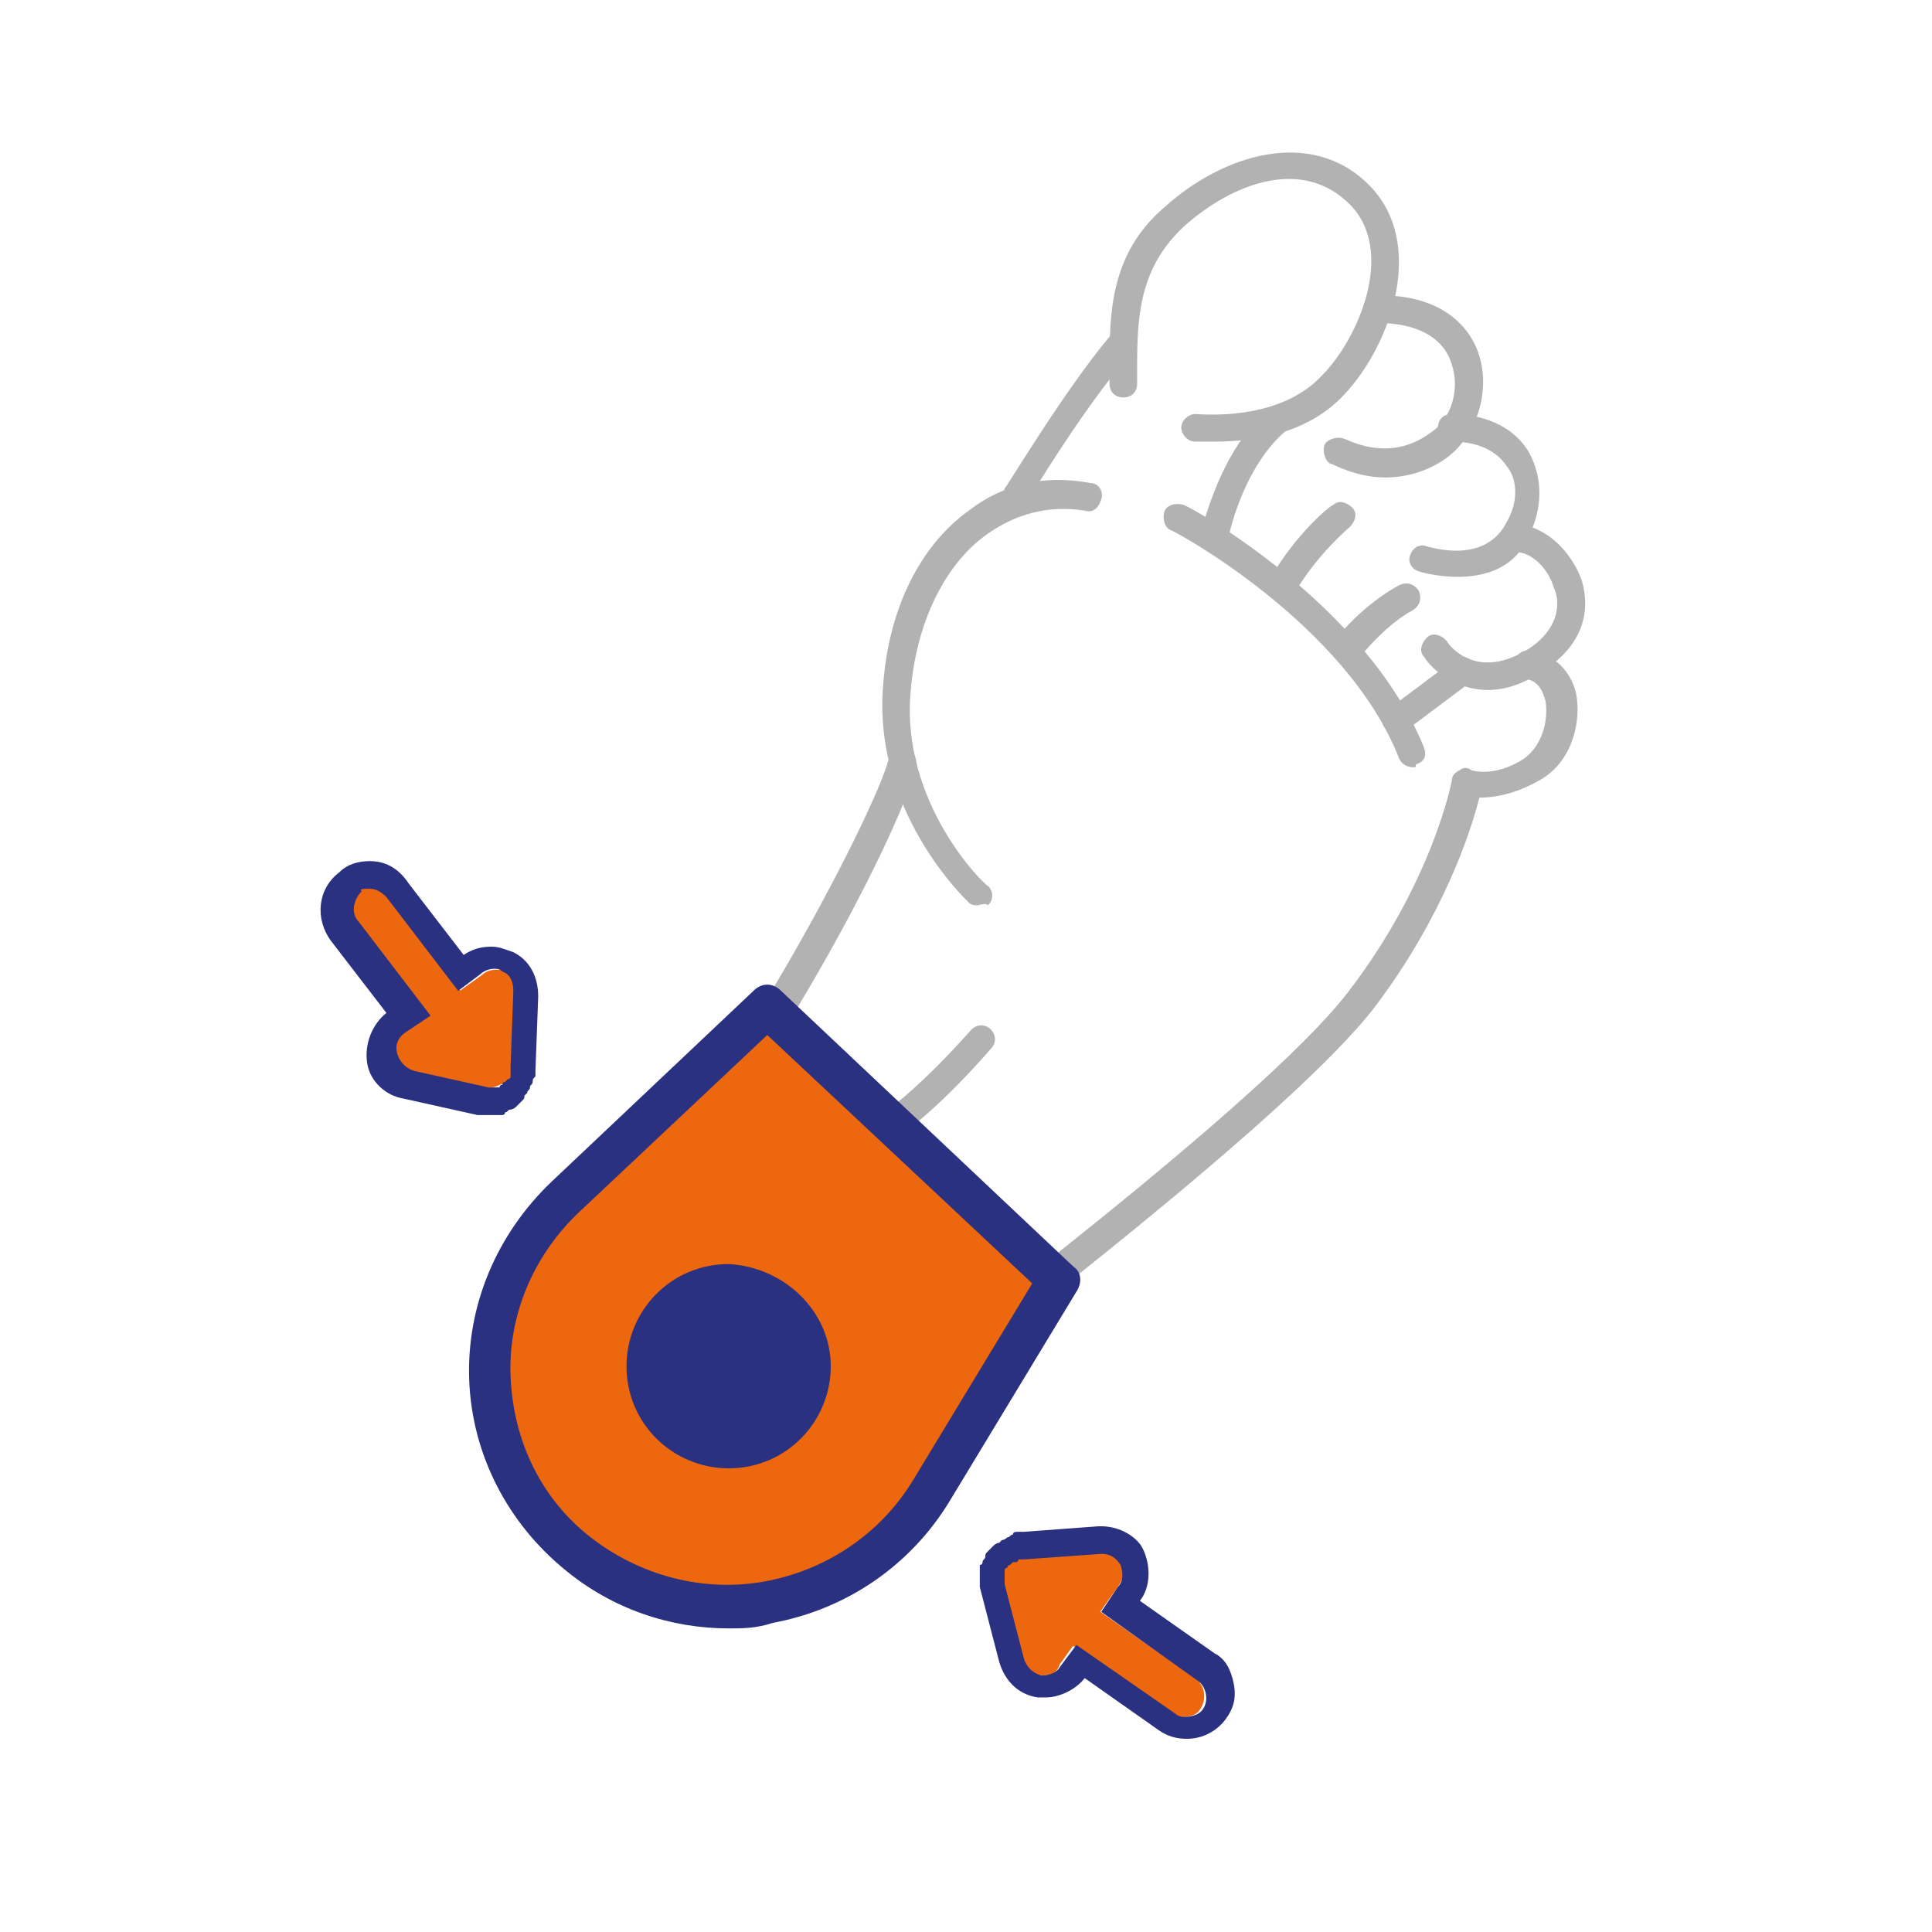 <?xml version="1.0" encoding="UTF-8"?> <svg xmlns="http://www.w3.org/2000/svg" xmlns:xlink="http://www.w3.org/1999/xlink" version="1.1" id="Capa_1" x="0px" y="0px" viewBox="0 0 70 70" style="enable-background:new 0 0 70 70;" xml:space="preserve"> <style type="text/css"> .st0{fill:#B3B2B2;} .st1{fill:#EC670D;} .st2{fill:#2A3180;} </style> <g> <path class="st0" d="M22.4,44.5c-0.1,0-0.3-0.1-0.4-0.2c-0.2-0.2-0.1-0.5,0.1-0.7c3.8-3,9.6-14.1,10.1-16.1 c0.1-0.3,0.3-0.4,0.6-0.4c0.3,0.1,0.4,0.3,0.4,0.6c-0.5,2.5-6.5,13.7-10.4,16.7C22.7,44.4,22.6,44.5,22.4,44.5z"></path> </g> <g> <path class="st0" d="M35.4,32.8c-0.1,0-0.2,0-0.3-0.1c-0.1-0.1-3.5-3.3-3.1-7.9c0.2-2.7,1.3-5,3.1-6.3c1.3-1,2.8-1.3,4.4-1 c0.3,0,0.5,0.3,0.4,0.6c-0.1,0.3-0.3,0.5-0.6,0.4c-1.3-0.2-2.5,0.1-3.6,0.9c-1.5,1.1-2.5,3.2-2.7,5.6c-0.4,4.1,2.7,7.1,2.8,7.1 c0.2,0.2,0.2,0.5,0,0.7C35.7,32.7,35.5,32.8,35.4,32.8z"></path> </g> <g> <path class="st0" d="M36.9,18.5c-0.1,0-0.2,0-0.3-0.1c-0.2-0.1-0.3-0.4-0.2-0.7c0.1-0.1,2.2-3.6,3.8-5.5c0.2-0.2,0.5-0.2,0.7,0 c0.2,0.2,0.2,0.5,0,0.7c-1.6,1.8-3.7,5.3-3.7,5.3C37.3,18.4,37.1,18.5,36.9,18.5z"></path> </g> <g> <path class="st0" d="M44,16c-0.3,0-0.5,0-0.7,0c-0.3,0-0.5-0.3-0.5-0.5c0-0.3,0.3-0.5,0.5-0.5c1.4,0.1,3.4-0.1,4.6-1.4 c1.3-1.3,2.7-4.5,1-6.2c-1.7-1.7-4.2-0.8-6,0.8c-1.6,1.5-1.7,3.2-1.7,5.1l0,0.6c0,0.3-0.2,0.5-0.5,0.5c-0.3,0-0.5-0.2-0.5-0.5 l0-0.6c0-1.9,0-4.1,2-5.8c2.1-1.9,5.3-2.9,7.4-0.8c2.1,2.1,0.8,5.8-0.9,7.6C47.4,15.7,45.5,16,44,16z"></path> </g> <g> <path class="st0" d="M51.2,27.8c-0.2,0-0.4-0.1-0.5-0.3c-1.9-4.9-8.2-8.3-8.3-8.3c-0.2-0.1-0.3-0.4-0.2-0.7 c0.1-0.2,0.4-0.3,0.7-0.2c0.3,0.1,6.6,3.6,8.7,8.8c0.1,0.3,0,0.5-0.3,0.6C51.3,27.8,51.3,27.8,51.2,27.8z"></path> </g> <g> <path class="st0" d="M44.5,19.5L44,19.5l-0.5-0.2c0.3-1,0.9-3.1,2.4-4.4c0.2-0.2,0.5-0.2,0.7,0c0.2,0.2,0.2,0.5,0,0.7 C45.3,16.7,44.7,18.6,44.5,19.5z M44,19.5L44,19.5L44,19.5z"></path> </g> <g> <path class="st0" d="M50.2,17.3c-1.1,0-1.9-0.5-2-0.5c-0.2-0.1-0.3-0.5-0.2-0.7c0.1-0.2,0.5-0.3,0.7-0.2l0,0c0.1,0,1.6,0.9,3.1-0.2 c0.8-0.5,1.1-1.6,0.8-2.5c-0.3-1-1.3-1.5-2.7-1.5c-0.3,0-0.5-0.2-0.5-0.5s0.2-0.5,0.5-0.5c0,0,0.1,0,0.1,0c2.6,0,3.4,1.5,3.6,2.2 c0.4,1.3-0.1,2.9-1.2,3.7C51.7,17.1,50.9,17.3,50.2,17.3z"></path> </g> <g> <path class="st0" d="M46.4,21.8c-0.1,0-0.2,0-0.2-0.1c-0.2-0.1-0.3-0.4-0.2-0.7c0.9-1.6,2.2-2.7,2.3-2.7c0.2-0.2,0.5-0.1,0.7,0.1 c0.2,0.2,0.1,0.5-0.1,0.7c0,0-1.2,1-2,2.4C46.8,21.7,46.6,21.8,46.4,21.8z"></path> </g> <g> <path class="st0" d="M48.8,24c-0.1,0-0.2,0-0.3-0.1c-0.2-0.2-0.3-0.5-0.1-0.7c0-0.1,1-1.3,2.3-2c0.2-0.1,0.5-0.1,0.7,0.2 c0.1,0.2,0.1,0.5-0.2,0.7c-1.1,0.6-2,1.8-2,1.8C49.1,24,48.9,24,48.8,24z"></path> </g> <g> <path class="st0" d="M52.8,20.9c-0.5,0-1.1-0.1-1.4-0.2c-0.3-0.1-0.4-0.4-0.3-0.6c0.1-0.3,0.4-0.4,0.6-0.3c0.1,0,2.1,0.7,2.9-0.9 c0.4-0.7,0.4-1.5,0-2c-0.4-0.6-1.1-0.9-2-0.9c-0.3,0-0.5-0.2-0.5-0.5c0-0.3,0.2-0.5,0.5-0.5c1.2,0,2.3,0.5,2.8,1.4 c0.5,0.9,0.5,2,0,3C54.9,20.6,53.8,20.9,52.8,20.9z"></path> </g> <g> <path class="st0" d="M50.6,26.6c-0.2,0-0.3-0.1-0.4-0.2c-0.2-0.2-0.1-0.5,0.1-0.7l2.4-1.8c0.2-0.2,0.5-0.1,0.7,0.1 c0.2,0.2,0.1,0.5-0.1,0.7l-2.4,1.8C50.8,26.6,50.7,26.6,50.6,26.6z"></path> </g> <g> <path class="st0" d="M53.9,25c-1.1,0-2-0.7-2.3-1.2c-0.2-0.2-0.1-0.5,0.1-0.7c0.2-0.2,0.5-0.1,0.7,0.1c0.1,0.2,1.1,1.5,3,0.3 c1.2-0.8,1.1-1.8,0.9-2.2c-0.2-0.7-0.8-1.3-1.4-1.3c-0.3,0-0.5-0.2-0.5-0.5c0-0.3,0.2-0.5,0.5-0.5c1,0,2,0.9,2.4,2 c0.4,1.3-0.1,2.5-1.4,3.3C55.2,24.8,54.5,25,53.9,25z"></path> </g> <g> <path class="st0" d="M26.1,57.1c-1.6,0-3.2-0.6-4.4-1.8c-1.9-1.8-2.9-4.6-2.5-7.4c0.5-3.2,4.6-6.3,8.7-6.6c0.3,0,0.5,0.2,0.5,0.5 c0,0.3-0.2,0.5-0.5,0.5c-4,0.3-7.4,3.3-7.8,5.7c-0.3,2.5,0.5,5,2.2,6.5c1.4,1.3,3.1,1.8,5,1.4c4.6-1,5.8-6.3,5.8-6.3 c0-0.1,0.1-0.2,0.2-0.3C33.4,49.2,45.7,40,48.8,36c3.1-4,3.8-7.7,3.8-7.7c0-0.2,0.1-0.3,0.3-0.4c0.1-0.1,0.3-0.1,0.4,0 c0,0,0.8,0.3,1.9-0.4c0.7-0.5,0.9-1.4,0.8-2.1c-0.1-0.3-0.2-0.7-0.7-0.8c-0.3,0-0.5-0.3-0.4-0.6c0-0.3,0.3-0.5,0.6-0.4 c0.8,0.1,1.4,0.7,1.6,1.5c0.2,1-0.1,2.4-1.2,3.1c-1,0.6-1.8,0.7-2.3,0.7c-0.3,1.2-1.3,4.3-3.8,7.6c-3,3.9-14.1,12.3-15.6,13.5 c-0.3,1-1.7,5.9-6.5,6.9C27,57.1,26.5,57.1,26.1,57.1z"></path> </g> <g> <path class="st0" d="M30.5,42.2c-0.3,0-0.5-0.2-0.5-0.5c0-0.3,0.2-0.5,0.4-0.5c0.1,0,1.6-0.3,4.8-3.9c0.2-0.2,0.5-0.2,0.7,0 c0.2,0.2,0.2,0.5,0,0.7C32.5,41.9,30.7,42.2,30.5,42.2C30.5,42.2,30.5,42.2,30.5,42.2z"></path> </g> <g> <path class="st1" d="M17.7,39.4c-0.3,0-0.5-0.1-0.6-0.3l-1.2-1.7c-0.3-0.4-0.2-0.8,0.2-1.1l1.4-1c0.2-0.2,0.6-0.2,0.9-0.1 c0.3,0.1,0.4,0.4,0.4,0.7l-0.1,2.7c0,0.3-0.2,0.6-0.6,0.7C17.9,39.4,17.8,39.4,17.7,39.4z"></path> </g> <g> <path class="st1" d="M17.7,39.4c-0.1,0-0.1,0-0.2,0l-2.7-0.6c-0.3-0.1-0.5-0.3-0.6-0.6c-0.1-0.3,0.1-0.6,0.3-0.8l1.4-1 c0.3-0.3,0.8-0.2,1.1,0.1l1.3,1.6c0.2,0.3,0.2,0.6,0.1,0.9C18.2,39.3,18,39.4,17.7,39.4z"></path> </g> <g> <path class="st1" d="M16.4,37.6c-0.2,0-0.5-0.1-0.6-0.3l-3-3.9c-0.3-0.3-0.2-0.9,0.1-1.1c0.3-0.3,0.9-0.2,1.1,0.1l3,3.9 c0.3,0.3,0.2,0.9-0.1,1.1C16.7,37.6,16.5,37.6,16.4,37.6z"></path> </g> <g> <path class="st2" d="M13.4,32.2c0.2,0,0.4,0.1,0.6,0.3l2.6,3.4l0.8-0.6c0.1-0.1,0.3-0.2,0.5-0.2c0.1,0,0.2,0,0.3,0.1 c0.3,0.1,0.4,0.4,0.4,0.7l-0.1,2.7c0,0,0,0,0,0.1c0,0,0,0.1,0,0.1c0,0,0,0.1,0,0.1c0,0,0,0,0,0.1c0,0,0,0,0,0c0,0,0,0.1-0.1,0.1 c0,0-0.1,0.1-0.1,0.1c0,0-0.1,0-0.1,0.1c0,0-0.1,0-0.1,0.1c0,0,0,0,0,0c0,0,0,0-0.1,0c0,0-0.1,0-0.1,0c0,0,0,0,0,0c0,0-0.1,0-0.1,0 c0,0,0,0-0.1,0l-2.7-0.6c-0.3-0.1-0.5-0.3-0.6-0.6c-0.1-0.3,0-0.6,0.3-0.8l0.9-0.6l-2.6-3.4c-0.3-0.3-0.2-0.8,0.1-1.1 C13,32.2,13.2,32.2,13.4,32.2 M13.4,31.2c-0.4,0-0.8,0.1-1.1,0.4c-0.8,0.6-0.9,1.7-0.3,2.5l2,2.6l0,0c-0.5,0.4-0.8,1.1-0.7,1.8 c0.1,0.7,0.7,1.2,1.3,1.3l2.7,0.6c0.1,0,0.1,0,0.2,0c0.1,0,0.1,0,0.2,0c0.1,0,0.2,0,0.3,0c0.1,0,0.1,0,0.2,0c0,0,0.1,0,0.1-0.1 c0.1,0,0.1-0.1,0.2-0.1c0.1,0,0.2-0.1,0.2-0.1c0.1-0.1,0.1-0.1,0.2-0.2c0.1-0.1,0.1-0.1,0.1-0.2c0,0,0.1-0.1,0.1-0.1 c0-0.1,0.1-0.1,0.1-0.2c0-0.1,0.1-0.1,0.1-0.2c0-0.1,0-0.1,0.1-0.2c0-0.1,0-0.1,0-0.2l0.1-2.7c0-0.7-0.3-1.3-0.9-1.6 c-0.3-0.1-0.5-0.2-0.8-0.2c-0.4,0-0.7,0.1-1,0.3l-2-2.6C14.4,31.4,13.9,31.2,13.4,31.2"></path> </g> <g> <path class="st1" d="M37.8,60.7c0,0-0.1,0-0.2,0c-0.3-0.1-0.5-0.3-0.6-0.6l-0.7-2.7c-0.1-0.3,0.1-0.7,0.3-0.9 c0.3-0.2,0.7-0.2,0.9,0l1.7,1.3c0.3,0.3,0.4,0.8,0.2,1.1l-1,1.4C38.3,60.6,38.1,60.7,37.8,60.7z"></path> </g> <g> <path class="st1" d="M38.9,59.2c-0.2,0-0.3,0-0.5-0.1l-1.7-1.2c-0.3-0.2-0.4-0.5-0.3-0.9c0.1-0.3,0.4-0.6,0.7-0.6l2.7-0.2 c0.3,0,0.6,0.1,0.8,0.4s0.1,0.6-0.1,0.9l-1,1.4C39.4,59.1,39.2,59.2,38.9,59.2z"></path> </g> <g> <path class="st1" d="M42.9,62.2c-0.2,0-0.3,0-0.5-0.1l-4-2.8c-0.4-0.3-0.4-0.8-0.2-1.1c0.3-0.4,0.8-0.4,1.1-0.2l4,2.8 c0.4,0.3,0.4,0.8,0.2,1.1C43.4,62.1,43.2,62.2,42.9,62.2z"></path> </g> <g> <path class="st2" d="M39.9,56.3c0.3,0,0.5,0.1,0.7,0.4c0.1,0.3,0.1,0.6-0.1,0.8l-0.6,0.9l3.5,2.5c0.3,0.2,0.4,0.7,0.2,1 c-0.1,0.2-0.4,0.3-0.6,0.3c-0.2,0-0.3,0-0.4-0.1L39,59.6l-0.6,0.8c-0.1,0.2-0.4,0.3-0.6,0.3c0,0-0.1,0-0.1,0 c-0.3-0.1-0.5-0.3-0.6-0.6l-0.7-2.7c0,0,0,0,0-0.1c0,0,0-0.1,0-0.1c0,0,0-0.1,0-0.1c0,0,0-0.1,0-0.1c0,0,0,0,0,0c0,0,0-0.1,0-0.1 c0,0,0-0.1,0.1-0.1c0,0,0-0.1,0.1-0.1c0,0,0.1-0.1,0.1-0.1c0,0,0,0,0,0c0,0,0,0,0.1,0c0,0,0.1,0,0.1-0.1c0,0,0.1,0,0.1,0 c0,0,0,0,0.1,0L39.9,56.3C39.9,56.3,39.9,56.3,39.9,56.3 M39.9,55.3c0,0-0.1,0-0.1,0l-2.7,0.2c-0.1,0-0.1,0-0.2,0 c-0.1,0-0.2,0-0.2,0.1c-0.1,0-0.1,0.1-0.2,0.1c0,0-0.1,0.1-0.2,0.1c0,0-0.1,0.1-0.1,0.1C36.1,55.9,36,56,36,56 c-0.1,0.1-0.1,0.1-0.2,0.2c-0.1,0.1-0.1,0.1-0.1,0.2c0,0.1-0.1,0.1-0.1,0.2c0,0,0,0.1-0.1,0.1c0,0.1,0,0.2,0,0.2c0,0.1,0,0.1,0,0.2 c0,0.1,0,0.2,0,0.2c0,0.1,0,0.1,0,0.2l0.7,2.7c0.2,0.7,0.7,1.2,1.4,1.3c0.1,0,0.2,0,0.3,0c0.5,0,1.1-0.3,1.4-0.7l2.7,1.9 c0.3,0.2,0.6,0.3,1,0.3c0.6,0,1.1-0.3,1.4-0.7c0.3-0.4,0.4-0.8,0.3-1.3c-0.1-0.5-0.3-0.9-0.7-1.1l-2.7-1.9l0,0 c0.4-0.5,0.4-1.3,0.1-1.9C41.2,55.7,40.6,55.3,39.9,55.3"></path> </g> <g> <path class="st1" d="M27.8,36.5l10.6,10l-4.6,7.6c-2.7,4.5-8.8,5.6-12.8,2.2c-4.1-3.3-4.3-9.4-0.5-13L27.8,36.5z"></path> </g> <g> <path class="st2" d="M26.4,59c-2.1,0-4.2-0.7-5.9-2.1c-2.1-1.7-3.4-4.2-3.5-6.9c-0.1-2.7,1-5.3,3-7.2l7.3-6.9c0.3-0.3,0.7-0.3,1,0 l10.6,10c0.3,0.2,0.3,0.6,0.1,0.9l-4.6,7.6c-1.4,2.3-3.7,3.9-6.4,4.4C27.4,59,26.9,59,26.4,59z M27.8,37.5L21,43.9 c-1.7,1.6-2.6,3.8-2.5,6c0.1,2.3,1.1,4.4,2.9,5.8c1.8,1.4,4.1,2,6.3,1.6c2.2-0.4,4.2-1.7,5.4-3.7l4.3-7.1L27.8,37.5z"></path> </g> <g> <path class="st2" d="M30.1,49.5c0,2-1.6,3.7-3.7,3.7c-2,0-3.7-1.6-3.7-3.7c0-2,1.6-3.7,3.7-3.7C28.4,45.9,30.1,47.5,30.1,49.5"></path> </g> </svg> 